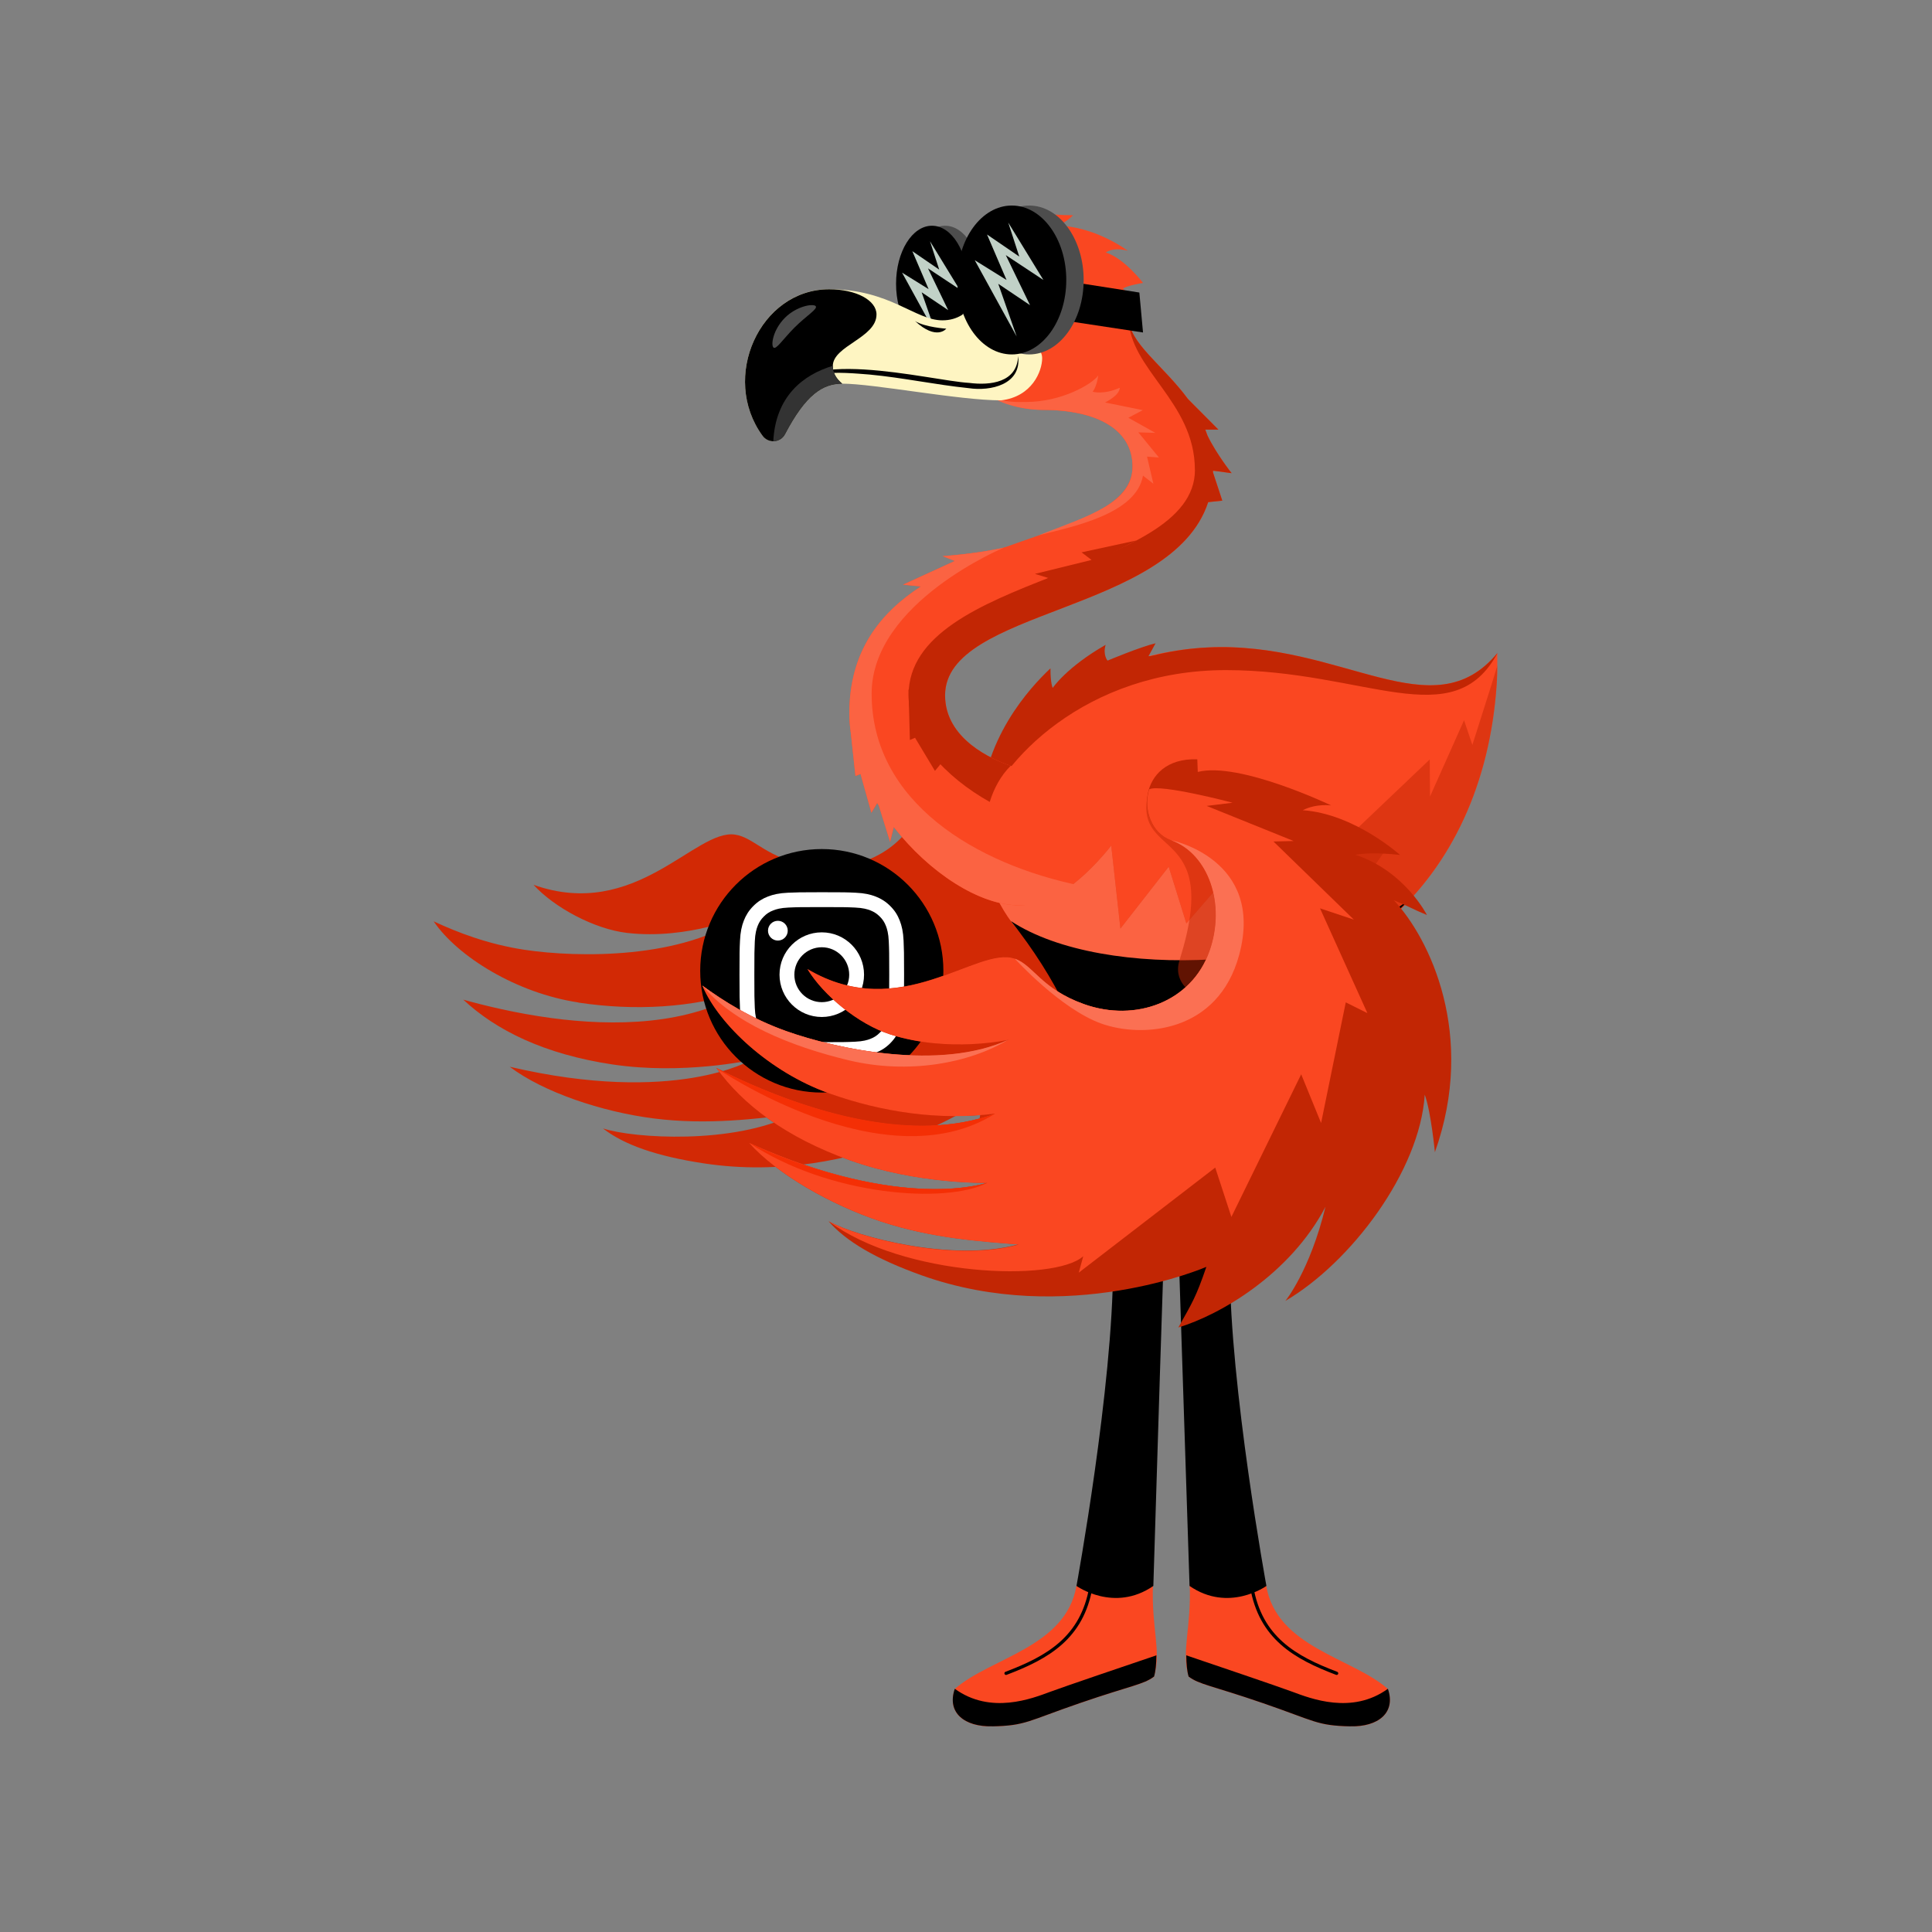 <svg width="940" height="940" viewBox="0 0 940 940" fill="none" xmlns="http://www.w3.org/2000/svg">
<rect x="0" y="0" width="940" height="940" fill="#808080" stroke="none"/>
<g clip-path="url(#clip0_5667_48965)">
<path d="M281.45 487.747C251.28 483.219 222.574 465.351 210.997 448.273C222.574 453.665 237.434 459.433 255.258 462.12C281.15 466.009 332.466 466.798 362.261 445.305C362.261 445.305 335.055 457.348 305.148 453.91C289.218 452.068 269.668 441.566 259.592 430.5C309.35 448.198 338.32 403.164 357.645 406.076C367.327 407.522 373.012 417.987 394.889 421.275C415.227 424.338 434.628 416.014 444.178 400.195C445.079 400.345 445.979 400.439 446.899 400.439C473.598 400.608 498.589 392.83 522.605 381.614C533.525 376.504 544.201 370.848 554.99 365.438C569.981 386.63 582.364 418.739 576.323 459.039C576.323 459.039 570.675 440.082 566.097 432.548C570.938 469.635 546.453 519.724 518.872 544.11C518.872 544.11 527.746 527.652 529.229 495.412C518.572 531.071 489.039 556.886 470.277 566.862C474.63 553.673 475.868 550.611 477.988 535.299C477.988 535.299 417.197 577.271 342.729 566.073C319.238 562.541 303.478 556.905 293.346 549.014C308.431 553.955 356.913 556.886 386.07 542.25C368.265 544.204 344.68 547.511 318.319 544.204C292.652 540.973 264.189 531.297 248.016 519.028C328.338 537.797 365.413 515.759 365.413 515.759C365.413 515.759 332.447 523.087 297.868 517.882C264.771 512.904 241.299 501.255 225.407 486.375C235.445 489.174 250.792 492.988 268.354 495.337C298.468 499.357 335.111 499.057 362.73 481.885C336.969 490.508 308.619 491.899 281.413 487.803L281.45 487.747Z" fill="#D22905"/>
<path d="M578.844 770.973C579.669 792.372 574.604 803.382 578.356 815.801C583.666 819.746 588.882 819.915 614.399 828.67C639.916 837.425 640.648 839.624 657.046 839.981C670.536 840.281 679.28 833.405 675.265 821.738C657.759 806.407 621.228 801.541 616.069 771.555" fill="#FA4721"/>
<path d="M650.328 814.143C630.008 806.422 613.31 796.934 608.994 771.983" stroke="black" stroke-width="1.58" stroke-linecap="round" stroke-linejoin="round"/>
<path d="M657.048 839.941C640.63 839.584 639.917 837.385 614.382 828.611C588.864 819.856 583.648 819.668 578.32 815.723C577.532 813.111 577.213 809.523 577.175 805.39C589.896 809.692 621.68 820.476 628.772 823.107C637.685 826.413 657.836 834.342 675.266 821.66C679.281 833.346 670.519 840.222 657.029 839.922L657.048 839.941Z" fill="black"/>
<path d="M560.967 770.973C560.141 792.372 565.207 803.382 561.454 815.801C556.145 819.746 550.929 819.915 525.412 828.67C499.894 837.425 499.163 839.624 482.764 839.981C469.274 840.281 460.531 833.405 464.546 821.738C482.051 806.407 518.582 801.541 523.742 771.555" fill="#FA4721"/>
<path d="M728.719 317.545C697.01 356.154 653.031 311.758 587.418 315.027C521.805 318.315 477.132 363.106 477.132 399.347C477.132 458.999 526.027 483.836 574.735 483.836C661.474 483.836 728.719 421.329 728.719 317.545V317.545Z" fill="#FA4721"/>
<path d="M728.719 317.545C697.01 356.154 653.031 311.758 587.418 315.027C521.805 318.315 477.132 367.502 477.132 399.347C485.763 370.264 528.597 326.037 596.443 326.037C664.288 326.037 707.048 358.033 728.719 317.545" fill="#C22604"/>
<g style="mix-blend-mode:multiply" opacity="0.5">
<path d="M728.625 323.726C725.998 423.79 659.729 483.836 574.735 483.836C532.294 483.836 489.74 464.992 479.458 420.69C497.077 468.693 540.662 411.409 540.662 411.409L545.127 451.765L568.618 421.667L577.211 449.247L599.22 423.846L597.381 436.622L620.684 403.8L652.036 410.995L695.622 369.512L695.772 387.51L712.32 350.423L716.373 362.429L725.642 333.232L728.569 323.744L728.625 323.726Z" fill="#C22604"/>
</g>
<path d="M540.663 411.429L545.129 451.785L568.619 421.687L577.212 449.268L599.221 423.866L597.382 436.642L603.668 427.793C603.668 428.112 603.686 428.413 603.705 428.732C604.174 439.103 605.975 449.324 607.383 459.601C608.358 466.759 611.435 473.335 615.863 478.858C602.823 482.165 589.033 483.894 574.698 483.894C532.257 483.894 489.704 465.049 479.422 420.748C497.04 468.751 540.625 411.466 540.625 411.466L540.663 411.429Z" fill="#FB6342"/>
<path d="M569.969 501.572C572.839 588.729 578.768 771.629 578.768 771.629C597.831 784.781 616.162 771.629 616.162 771.629C616.162 771.629 598.375 674.477 598.375 615.971C598.375 557.466 613.91 504.766 687.047 436.604C643.049 471.831 537.284 477.937 491.879 448.158C536.609 504.559 541.543 557.466 541.543 615.971C541.543 674.477 523.756 771.629 523.756 771.629C523.756 771.629 542.087 784.781 561.15 771.629C561.15 771.629 566.685 588.729 569.95 501.572H569.969Z" fill="black"/>
<path d="M575.203 317.546L558.767 319.312L562.238 312.999C555.146 314.577 538.86 321.416 538.86 321.416C538.86 321.416 536.477 318.654 537.941 313.732C518.934 324.61 512.199 334.68 512.199 334.68C512.199 334.68 511.092 332.82 511.092 325.174C501.373 334.304 477.206 360.138 477.206 396.586C477.206 396.586 493.398 340.392 575.203 317.546V317.546Z" fill="#C22604"/>
<path d="M496.403 264.13C483.626 268.902 458.653 270.593 458.653 270.593L464.545 272.941L439.365 284.477L453.4 285.886L498.336 269.146L496.403 264.13" fill="#FA4721"/>
<path d="M495.779 440.476C462.288 440.476 413.261 392.322 413.261 347.025C413.261 255.34 551.035 270.145 551.035 227.026C551.035 209.347 534.411 199.427 507.224 199.427C477.373 198.92 462.551 177.52 462.551 154.656C462.551 131.791 481.351 113.247 504.541 113.247C527.732 113.247 549.177 131.791 549.177 154.656C549.177 173.631 590.211 189.526 590.211 228.793C590.211 299.266 459.811 292.314 459.811 338.326C459.811 364.591 494.841 373.572 494.841 373.572C517.844 380.599 525.536 399.18 525.536 409.382C525.536 431.532 508.594 440.476 495.76 440.476H495.779Z" fill="#FA4721"/>
<path d="M465.784 158.035C450.849 148.472 462.332 121.624 462.332 121.624L468.936 126.791C468.936 126.791 475.597 119.032 474.696 110.802C482.539 121.286 475.109 132.784 475.109 132.784C482.351 95.359 497.605 104.734 522.091 104.734C519.726 107.082 516.162 109.713 513.178 109.713C532.56 109.713 548.696 122 548.696 122C548.696 122 542.298 120.008 538.039 122.827C547.157 125.776 556.145 137.65 556.145 137.65C556.145 137.65 548.583 138.853 546.332 140.412C546.332 140.412 548.208 141.652 555.075 150.651C551.867 150.651 549.202 151.61 549.202 154.653" fill="#FA4721"/>
<path d="M587.493 244.345L594.698 243.594L589.876 228.977L599.238 230.217C599.238 230.217 590.195 218.925 586.18 209.024H592.803L573.252 189.372" fill="#FA4721"/>
<path d="M413.916 356.154L416.224 377.572L418.7 376.596L423.992 395.44L427.069 390.292L433.091 409.606L436.656 395.196L413.916 356.154Z" fill="#FA4721"/>
<path d="M475.742 127.881C469.757 118.037 455.103 124.462 455.816 135.134C457.224 133.33 458.574 131.846 460.038 130.568C464.503 126.303 469.963 125.796 475.742 127.881Z" fill="black"/>
<path d="M476.962 145.26C476.962 159.971 484.111 171.882 492.948 171.882C501.785 171.882 508.934 159.952 508.934 145.26C508.934 130.568 501.785 121.268 492.948 121.268C484.111 121.268 476.962 130.549 476.962 145.26Z" fill="white"/>
<path d="M477.409 152.382C477.409 164.124 482.963 173.649 489.792 173.649C496.641 173.649 502.176 164.124 502.176 152.382C502.176 140.639 496.622 132.185 489.792 132.185C482.963 132.185 477.409 140.639 477.409 152.382Z" fill="black"/>
<path d="M494.01 144.883C491.564 144.883 489.582 141.838 489.582 138.081C489.582 134.325 491.564 131.28 494.01 131.28C496.455 131.28 498.438 134.325 498.438 138.081C498.438 141.838 496.455 144.883 494.01 144.883Z" fill="white"/>
<path d="M460.965 141.694C460.965 148.852 464.23 154.638 468.264 154.638C472.298 154.638 475.562 148.833 475.562 141.694C475.562 134.554 472.298 130.026 468.264 130.026C464.23 130.026 460.965 134.535 460.965 141.694Z" fill="white"/>
<path d="M461.83 145.148C461.83 150.86 464.363 155.5 467.477 155.5C470.592 155.5 473.125 150.86 473.125 145.148C473.125 139.437 470.592 135.322 467.477 135.322C464.363 135.322 461.83 139.437 461.83 145.148Z" fill="black"/>
<path d="M469.806 142.329C468.687 142.329 467.779 140.849 467.779 139.022C467.779 137.196 468.687 135.716 469.806 135.716C470.925 135.716 471.832 137.196 471.832 139.022C471.832 140.849 470.925 142.329 469.806 142.329Z" fill="white"/>
<path d="M476.888 145.315C476.888 145.315 481.747 173.028 519.723 156.231C516.796 165.888 497.527 187.889 483.511 187.889C474.861 166.527 471.034 151.346 471.034 151.346" fill="#FA4721"/>
<path d="M486.157 114.222C495.688 108.567 506.101 112.7 512.499 120.347C514.657 122.921 516.439 125.87 518.203 129.083C517.978 121.605 513.681 114.147 506.927 110.521C500.397 106.725 490.341 107.515 486.138 114.203L486.157 114.222Z" fill="black"/>
<path d="M505.505 260.374C529.558 251.036 551.023 244.705 551.023 227.025C551.023 209.346 534.399 199.426 507.212 199.426C495.992 199.426 484.434 195.481 481.526 192.136C487.23 196.101 495.373 195.575 499.182 195.575C516.575 195.575 531.472 186.857 534.362 182.648C533.536 188.454 531.622 190.577 531.622 190.577C531.622 190.577 536.801 192.23 544.812 188.661C544.737 192.475 537.645 195.819 537.645 195.819L556.032 199.558L548.996 203.259L562.111 210.605L553.856 210.361L563.875 222.61L558.077 222.159L561.173 235.367L556.107 231.403C552.899 250.285 521.303 256.353 505.505 260.393V260.374Z" fill="#FB6342"/>
<path d="M489.479 814.143C509.798 806.422 526.497 796.934 530.812 771.983" stroke="black" stroke-width="1.58" stroke-linecap="round" stroke-linejoin="round"/>
<path d="M482.765 839.941C499.182 839.584 499.895 837.385 525.431 828.611C550.948 819.856 556.164 819.668 561.492 815.723C562.28 813.111 562.599 809.523 562.637 805.39C549.916 809.692 518.132 820.476 511.04 823.107C502.128 826.413 481.977 834.342 464.546 821.66C460.531 833.346 469.293 840.222 482.783 839.922L482.765 839.941Z" fill="black"/>
<path d="M459.817 166.342C450.17 166.342 442.349 153.691 442.349 138.085C442.349 122.479 450.17 109.828 459.817 109.828C469.465 109.828 477.285 122.479 477.285 138.085C477.285 153.691 469.465 166.342 459.817 166.342Z" fill="#4D4D4D"/>
<path d="M453.438 166.343C443.791 166.343 435.97 153.692 435.97 138.086C435.97 122.48 443.791 109.829 453.438 109.829C463.086 109.829 470.906 122.48 470.906 138.086C470.906 153.692 463.086 166.343 453.438 166.343Z" fill="black"/>
<path d="M452.48 117.361L466.758 140.677L451.504 130.569L461.335 150.898L448.427 142.218L455.894 163.617L438.895 132.655L451.804 140.677L443.886 122.209L456.964 131.17L452.48 117.361Z" fill="#C1D1C7"/>
<path d="M499.475 168.087C483.864 168.425 476.941 162.375 476.941 148.303C476.941 146.875 474.99 146.368 474.126 147.495C470.712 151.948 466.059 155.856 458.516 155.856C445.213 155.856 432.999 140.713 403.41 140.713C369.769 140.713 350.312 183.568 370.97 211.957C373.803 215.846 379.713 215.47 381.946 211.205C392.115 191.816 400.371 186.668 409.752 186.668C425.231 186.668 466.49 194.784 487.091 194.784C502.176 193 507.055 180.562 507.055 174.287C507.055 170.341 503.903 167.993 499.475 168.087V168.087Z" fill="#FEF5C2"/>
<path d="M405.195 178.082C405.195 181.426 406.79 184.206 409.754 186.686C400.373 186.686 392.118 191.834 381.948 211.242C379.716 215.488 373.843 215.902 371.01 212.031C350.296 183.643 369.753 140.75 403.413 140.75C416.734 140.75 426.453 146.18 426.453 153C426.453 164.442 405.195 168.162 405.195 178.119V178.082Z" fill="black"/>
<path d="M381.096 195.087C384.624 178.215 410.122 181.259 423.106 182.236C439.298 183.758 455.039 187.177 471.288 188.849C481.964 190.465 497.143 187.121 495.36 173.236C494.854 186.162 481.776 187.609 471.532 186.294C452.263 185.204 384.961 167.074 381.096 195.105V195.087Z" fill="black"/>
<path d="M381.872 154.653C376.131 160.402 375.005 167.767 376.3 169.063C377.594 170.36 380.84 165.118 386.582 159.35C392.323 153.601 398.139 150.238 396.845 148.923C395.55 147.626 387.632 148.885 381.872 154.634V154.653Z" fill="#4D4D4D"/>
<path d="M460.41 159.914C460.41 159.914 450.072 159.257 445.213 156.213C455.72 165.907 460.41 159.914 460.41 159.914Z" fill="black"/>
<path d="M376.241 214.662C377.329 192.887 390.707 182.328 405.21 177.988C405.21 178.026 405.21 178.045 405.21 178.063C405.21 181.408 406.805 184.188 409.77 186.668C400.388 186.668 392.133 191.816 381.963 211.224C380.763 213.497 378.511 214.662 376.26 214.662H376.241Z" fill="#333333"/>
<path d="M488.655 266.386C475.54 269.448 458.635 270.594 458.635 270.594L464.526 272.943L439.347 284.479L448.015 285.343C428.07 298.307 413.229 316.925 413.229 347.024C413.229 350.255 413.492 353.487 413.961 356.718L416.212 377.554L418.67 376.577L423.961 395.421L426.776 390.705C427.038 391.138 427.32 391.57 427.582 392.002L433.061 409.587L434.844 402.391C452.105 424.524 476.496 440.456 495.747 440.456C504.115 440.456 520.157 439.798 526.18 431.005C474.62 420.578 424.093 390.067 424.093 337.498C424.093 293.065 488.636 266.367 488.636 266.367L488.655 266.386Z" fill="#FB6342"/>
<path d="M581.361 228.584C581.361 195.329 549.165 179.528 549.165 154.653C549.165 166.772 565.882 177.65 577.984 194.127L592.807 209.025H586.427C586.803 209.965 587.14 210.923 587.478 211.881C591.869 220.975 599.242 230.218 599.242 230.218L590.199 229.016C590.199 229.298 590.18 229.579 590.18 229.88L594.702 243.595L587.835 244.309C570.141 298.493 459.818 295.995 459.818 338.324C459.818 359.761 483.14 369.681 491.733 372.593C486.873 377.44 483.571 383.621 481.545 390.178C459.949 378.041 442.05 359.009 442.05 338.248C442.05 279.123 581.399 280.081 581.399 228.584H581.361Z" fill="#C22604"/>
<path d="M527.231 138.086L554.343 142.332L556.125 161.759L519.707 156.235L527.231 138.086Z" fill="black"/>
<path d="M552.875 262.968L526.213 268.736L531.092 272.437L503.53 279.219L510.04 281.211L487.75 296.316L552.875 262.968Z" fill="#C22604"/>
<path d="M500.735 172.446C486.093 172.446 474.223 156.228 474.223 136.223C474.223 116.218 486.093 100 500.735 100C515.376 100 527.246 116.218 527.246 136.223C527.246 156.228 515.376 172.446 500.735 172.446Z" fill="#4D4D4D"/>
<path d="M492.278 172.446C477.636 172.446 465.766 156.228 465.766 136.223C465.766 116.218 477.636 100 492.278 100C506.919 100 518.789 116.218 518.789 136.223C518.789 156.228 506.919 172.446 492.278 172.446Z" fill="black"/>
<path d="M490.549 108.287L507.66 136.225L489.367 124.125L501.15 148.474L485.689 138.085L494.658 163.711L474.263 126.605L489.723 136.225L480.229 114.093L495.915 124.82L490.549 108.287Z" fill="#C1D1C7"/>
<path d="M442.022 335.357L442.698 360.045L445.212 358.955L454.893 375.075L458.102 371.167" fill="#C22604"/>
<path d="M399.838 531.577C367.166 531.577 340.68 505.055 340.68 472.339C340.68 439.622 367.166 413.101 399.838 413.101C432.51 413.101 458.996 439.622 458.996 472.339C458.996 505.055 432.51 531.577 399.838 531.577Z" fill="black"/>
<path d="M399.836 441.339C389.141 441.339 387.884 441.376 383.644 441.564C379.741 441.733 377.621 442.391 376.214 442.936C374.337 443.668 373.005 444.533 371.617 445.942C370.21 447.351 369.347 448.685 368.615 450.545C368.071 451.954 367.414 454.077 367.245 457.985C367.058 462.212 367.02 463.49 367.02 474.199C367.02 484.908 367.058 486.167 367.245 490.413C367.414 494.321 368.071 496.444 368.615 497.853C369.347 499.732 370.21 501.065 371.617 502.456C373.024 503.846 374.356 504.729 376.214 505.462C377.621 506.007 379.741 506.664 383.644 506.833C387.865 507.021 389.141 507.059 399.836 507.059C410.53 507.059 411.787 507.021 416.028 506.833C419.93 506.664 422.051 506.007 423.458 505.462C425.334 504.729 426.666 503.865 428.055 502.456C429.462 501.047 430.325 499.713 431.057 497.853C431.601 496.444 432.257 494.321 432.426 490.413C432.614 486.185 432.651 484.908 432.651 474.199C432.651 463.49 432.614 462.231 432.426 457.985C432.257 454.077 431.601 451.954 431.057 450.545C430.325 448.666 429.462 447.332 428.055 445.942C426.647 444.552 425.315 443.668 423.458 442.936C422.051 442.391 419.93 441.733 416.028 441.564C411.806 441.376 410.53 441.339 399.836 441.339ZM399.836 434.105C410.718 434.105 412.069 434.143 416.347 434.35C420.606 434.538 423.514 435.214 426.066 436.21C428.693 437.243 430.925 438.615 433.158 440.832C435.391 443.067 436.76 445.303 437.774 447.933C438.768 450.489 439.443 453.401 439.631 457.665C439.819 461.949 439.875 463.302 439.875 474.199C439.875 485.096 439.837 486.448 439.631 490.732C439.443 494.997 438.768 497.909 437.774 500.464C436.742 503.095 435.372 505.33 433.158 507.566C430.925 509.802 428.693 511.173 426.066 512.188C423.514 513.184 420.606 513.86 416.347 514.048C412.069 514.236 410.718 514.292 399.836 514.292C388.953 514.292 387.603 514.255 383.325 514.048C379.066 513.86 376.157 513.184 373.606 512.188C370.979 511.155 368.746 509.783 366.513 507.566C364.281 505.33 362.911 503.095 361.898 500.464C360.903 497.909 360.228 494.997 360.04 490.732C359.853 486.448 359.796 485.096 359.796 474.199C359.796 463.302 359.834 461.949 360.04 457.665C360.228 453.401 360.903 450.489 361.898 447.933C362.93 445.303 364.299 443.067 366.513 440.832C368.746 438.596 370.979 437.224 373.606 436.21C376.157 435.214 379.066 434.538 383.325 434.35C387.603 434.162 388.953 434.105 399.836 434.105Z" fill="white"/>
<path d="M399.831 453.626C411.182 453.626 420.395 462.851 420.395 474.217C420.395 485.584 411.182 494.809 399.831 494.809C388.479 494.809 379.267 485.584 379.267 474.217C379.267 462.851 388.479 453.626 399.831 453.626ZM399.831 487.594C407.204 487.594 413.171 481.601 413.171 474.236C413.171 466.871 407.186 460.878 399.831 460.878C392.476 460.878 386.491 466.871 386.491 474.236C386.491 481.601 392.476 487.594 399.831 487.594Z" fill="white"/>
<path d="M378.466 457.626C375.814 457.626 373.663 455.473 373.663 452.817C373.663 450.16 375.814 448.007 378.466 448.007C381.119 448.007 383.27 450.16 383.27 452.817C383.27 455.473 381.119 457.626 378.466 457.626Z" fill="white"/>
<g style="mix-blend-mode:multiply" opacity="0.5">
<path d="M559.084 384.016C549.403 419.675 595.258 399.346 573.888 467.189C566.533 490.524 618.017 494.695 618.017 494.695L675.168 412.009L588.447 389.107C588.447 389.107 561.223 376.068 559.084 383.997V384.016Z" fill="#C22604"/>
</g>
<path d="M490.696 505.819C490.696 505.819 461.67 512.395 433.001 503.226C417.728 498.341 400.56 484.269 392.811 471.456C438.217 498.435 475.329 459.845 493.735 466.421C502.966 469.727 506.512 481.075 527.358 488.534C552.443 497.515 579.649 487.482 588.43 462.87C596.61 439.93 587.979 415.318 569.742 408.779C552.087 402.467 552.968 368.348 582.538 369.438L582.763 375.581C602.933 370.452 647.663 391.87 647.663 391.87C647.663 391.87 640.496 390.837 633.835 394.2C659.014 395.929 681.21 415.994 681.21 415.994C681.21 415.994 668.546 414.303 659.408 415.881C683.406 423.716 694.269 445.19 694.269 445.19C687.008 442.222 685.62 441.057 678.171 438.013C695.47 456.426 718.473 503.564 698.134 560.586C698.134 560.586 696.239 540.896 693.2 532.61C690.817 569.923 657.138 614.356 625.373 632.956C625.373 632.956 637.25 618.527 644.905 587.17C627.568 620.106 593.627 639.739 573.307 645.883C580.118 633.783 581.938 631.021 586.947 616.386C586.947 616.386 519.215 645.826 448.311 620.463C425.946 612.459 411.555 603.873 403.131 594.178C416.978 601.938 463.996 614.187 495.405 605.451C477.543 603.929 453.79 602.633 428.554 594.272C403.994 586.137 377.914 571.144 364.424 556.001C439.624 589.913 480.245 575.466 480.245 575.466C480.245 575.466 446.491 576.273 413.563 564.512C382.042 553.239 361.253 537.289 348.532 519.609C357.838 524.287 372.173 531.013 388.946 536.706C417.709 546.476 453.733 553.239 484.147 541.741C457.204 545.236 429.117 541.103 403.206 531.84C374.462 521.563 349.733 498.51 341.683 479.497C352.003 487.031 365.474 495.561 382.454 501.629C407.108 510.441 457.317 521.15 490.696 505.8V505.819Z" fill="#C22604"/>
<path d="M364.443 556.038C377.934 571.181 404.182 586.23 428.743 594.366C453.959 602.707 477.732 604.023 495.594 605.544C464.166 614.281 417.147 602.031 403.319 594.272C439.306 621.138 512.949 623.919 527.04 611.218L524.863 619.203L591.264 568.081L599.125 592.092L633.085 522.69L642.767 546.4L654.775 487.688L665.301 492.93L642.242 441.94L658.696 447.426L619.595 409.418L629.427 409.192L587.098 392.114L599.707 390.555C599.707 390.555 564.321 381.217 559.105 384.054C556.14 393.786 560.231 405.416 569.818 408.835C588.055 415.355 596.705 439.986 588.506 462.926C579.725 487.519 552.538 497.552 527.434 488.59C506.588 481.131 503.024 469.783 493.811 466.477C475.405 459.901 438.311 498.491 392.887 471.512C400.636 484.325 417.785 498.397 433.077 503.282C461.746 512.45 490.772 505.875 490.772 505.875C457.393 521.206 407.203 510.515 382.53 501.704C365.55 495.635 352.079 487.106 341.759 479.572C349.809 498.585 374.538 521.638 403.282 531.915C429.193 541.177 457.28 545.31 484.223 541.816C453.809 553.314 417.785 546.532 389.022 536.781C372.249 531.088 357.914 524.381 348.608 519.684C361.347 537.363 382.136 553.314 413.639 564.587C446.567 576.367 480.321 575.54 480.321 575.54C480.321 575.54 439.625 589.969 364.425 556.038H364.443Z" fill="#FA4721"/>
<path d="M493.732 466.421C502.964 469.727 506.51 481.075 527.355 488.534C552.44 497.514 579.646 487.482 588.427 462.87C596.607 439.93 587.977 415.317 569.74 408.779C569.74 408.779 615.464 417.835 602.93 464.523C592.667 502.7 555.705 505.124 535.798 498.003C515.947 490.882 493.732 466.421 493.732 466.421V466.421Z" fill="#FB7053"/>
<path d="M490.699 505.819C457.321 521.15 407.131 510.459 382.458 501.648C365.478 495.579 352.007 487.05 341.687 479.516C356.828 497.721 384.503 509.031 412.816 515.851C442.067 522.878 471.693 517.298 490.68 505.819H490.699Z" fill="#FB7053"/>
<path d="M348.607 519.666C394.069 542.324 445.009 556.208 484.223 541.798C430.299 575.898 348.607 519.666 348.607 519.666Z" fill="#F42F05"/>
<path d="M364.44 556.039C398.55 572.121 446.807 584.54 480.336 575.541C460.279 585.837 403.653 581.948 364.44 556.039Z" fill="#F42F05"/>
</g>
<defs>
<clipPath id="clip0_5667_48965">
<rect width="517.491" height="740" fill="white" transform="translate(211 100)"/>
</clipPath>
</defs>
</svg>
